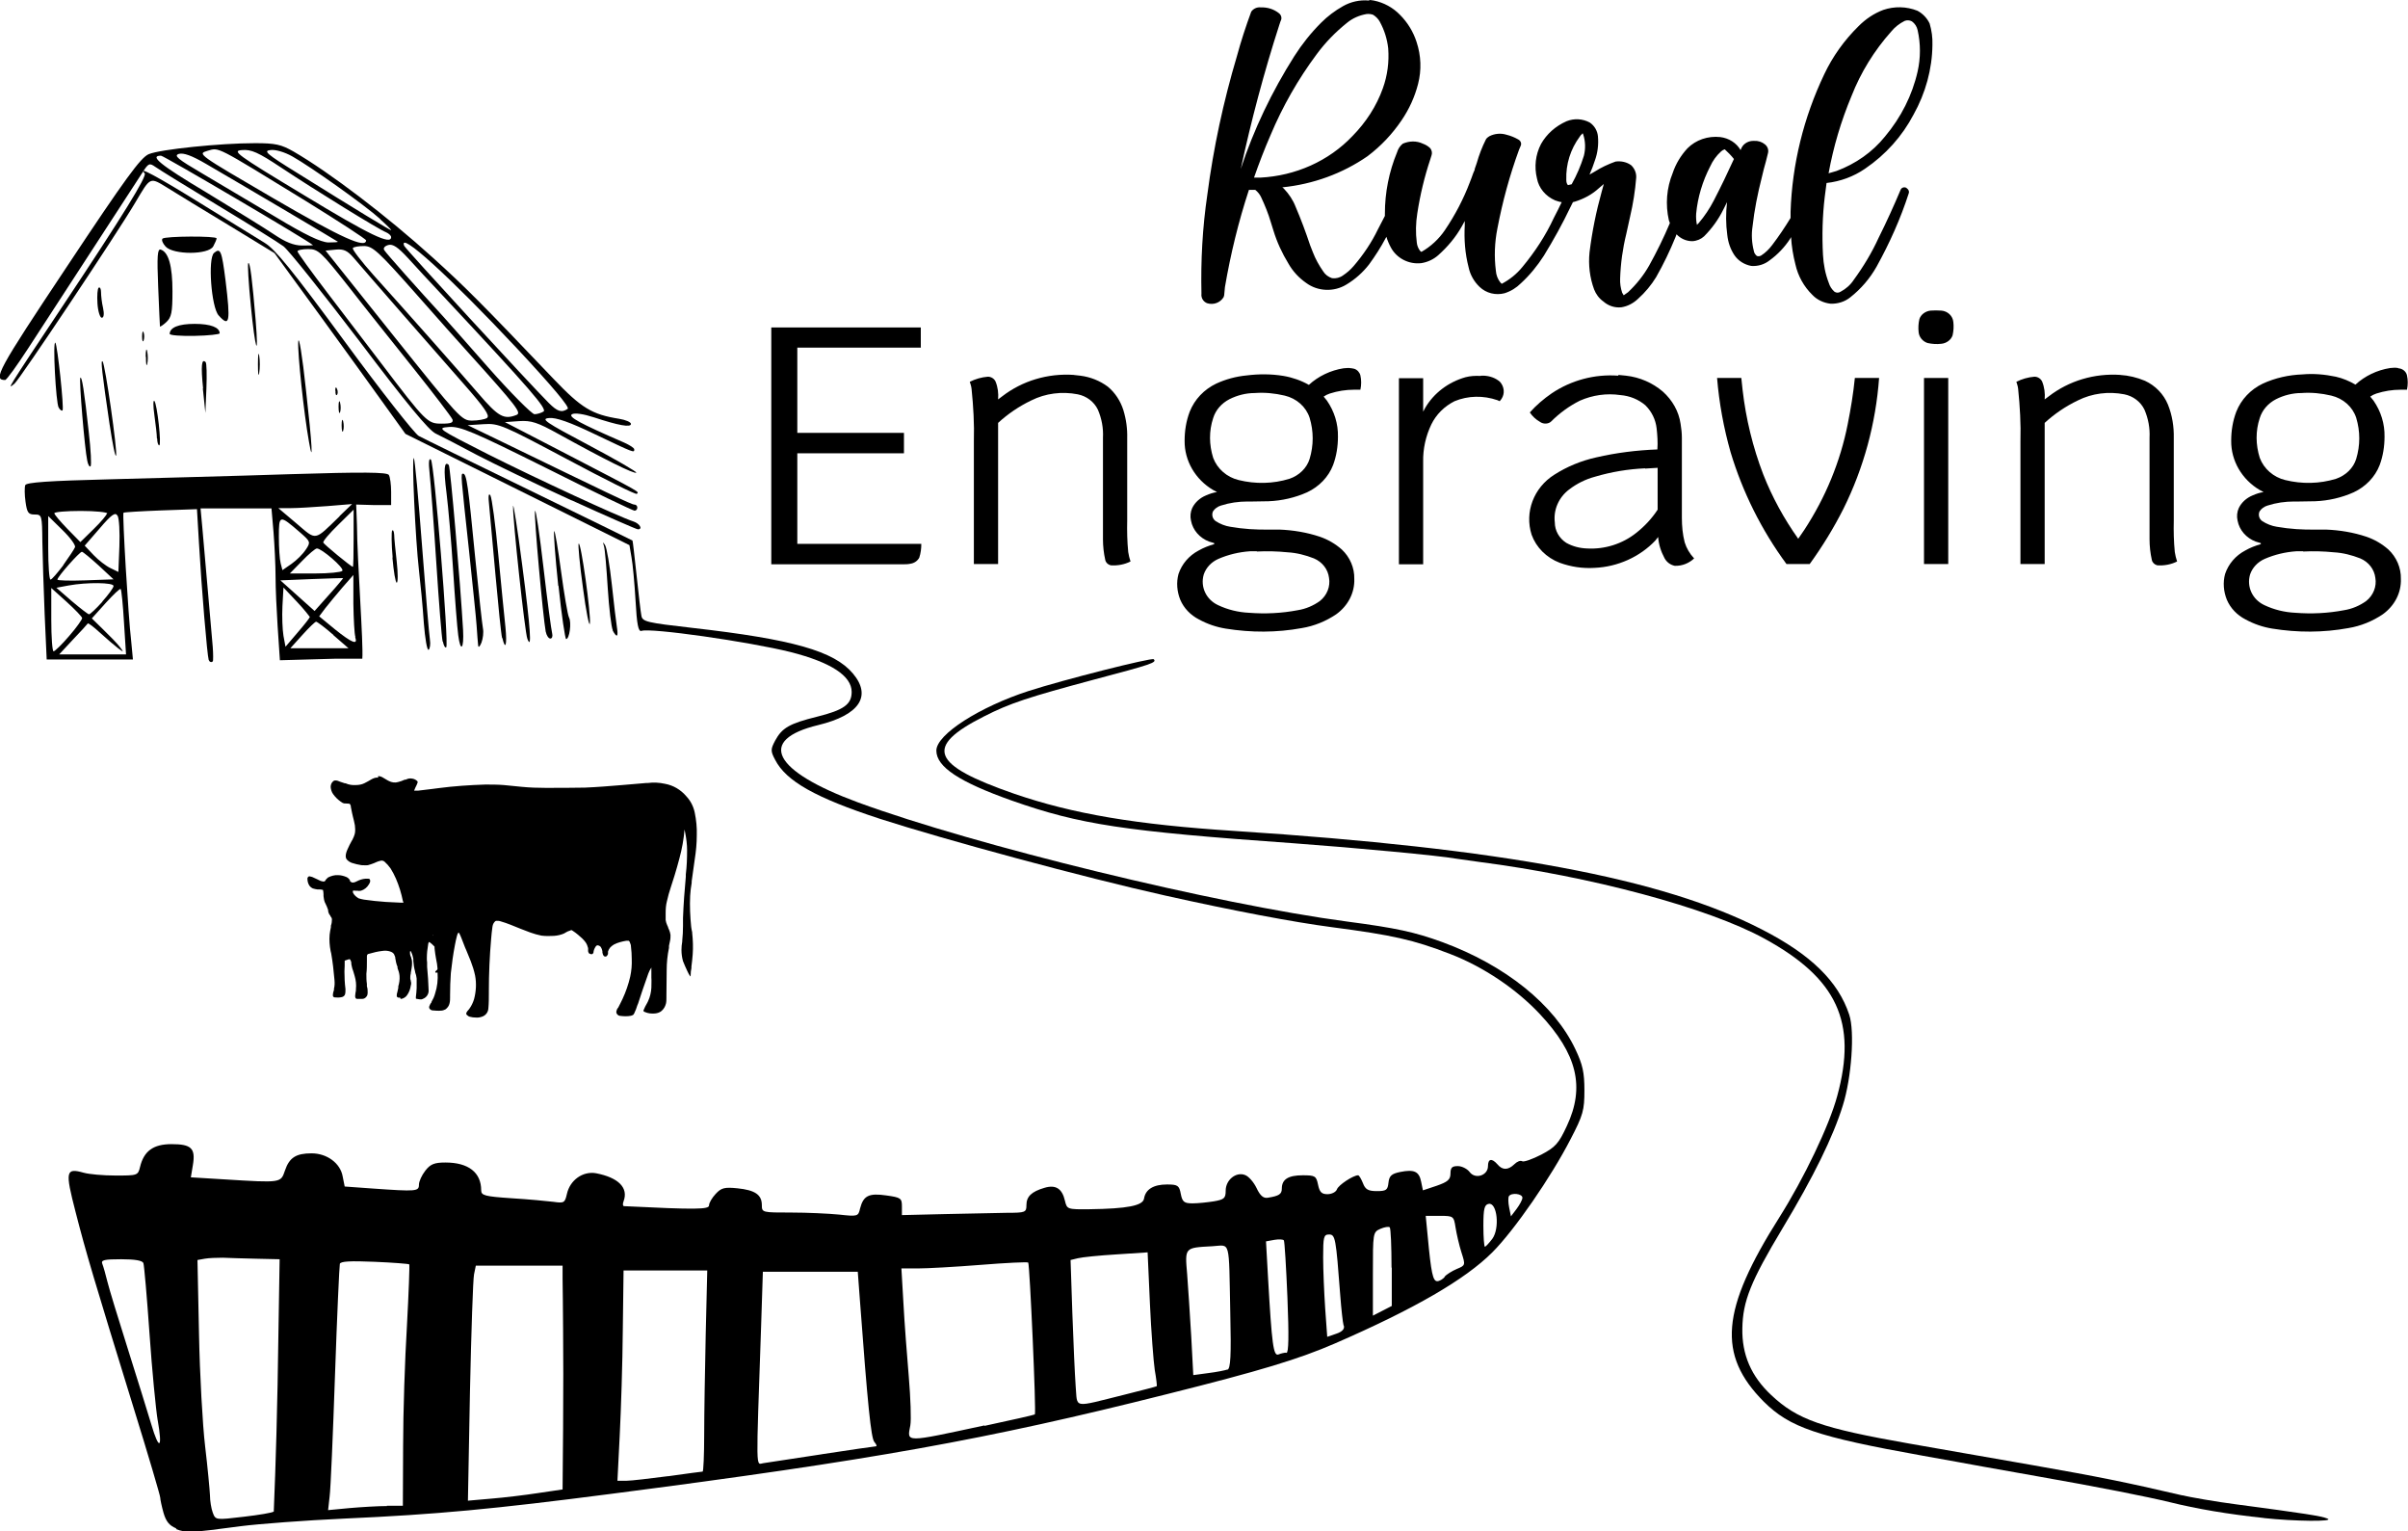 <svg viewBox="0 0 94.38 60" xmlns="http://www.w3.org/2000/svg" data-name="Layer 1" id="Layer_1">
  <defs>
    <style>
      .cls-1 {
        fill-rule: evenodd;
      }
    </style>
  </defs>
  <path d="M14.82,30.41c.08,0,.15.03.21.07.06.03.11.07.17.1l.04.02c.11.06.25.08.37.04.08-.02.17-.05.25-.09h.04c.09-.05.18-.06.27-.04.07.01.14.05.19.1.01.02.02.05,0,.07-.01.04-.03.08-.05.12l-.03.06s-.03.08-.05.12c0,0,0,0,0,0h0c.05,0,.1,0,.15,0,.19-.02.39-.05.58-.07l.23-.03c.61-.08,1.22-.12,1.83-.14.24,0,.49,0,.73.02l.71.07c.31.03.61.04.92.04.52,0,1.03,0,1.55-.01.48-.02.97-.06,1.45-.1.32-.03.63-.05.94-.08h.06c.23-.03.45-.02.68.03.33.06.62.23.84.49.17.18.28.4.33.64.06.29.09.59.08.89,0,.31-.03.63-.08.94-.04.29-.08.58-.12.86v.06c-.03.17-.05.34-.06.51-.02.4,0,.81.04,1.21.01.07.02.15.04.22v.03c.03.28.04.55.02.83-.01.16-.03.32-.05.48v.06c-.02.09-.03.18-.03.27v.02s0,.03-.02.04h0s0,0,0,0h0s0-.01,0-.01c-.04-.06-.08-.13-.11-.2-.06-.13-.12-.26-.17-.39-.04-.14-.06-.29-.06-.44,0-.11.01-.22.03-.33v-.03c.02-.19.03-.39.03-.58v-.31c.02-.54.06-1.08.11-1.62v-.09c.04-.32.05-.63.05-.95,0-.22-.03-.45-.07-.66l-.03-.15c-.03.38-.1.76-.2,1.13-.06.22-.12.45-.19.67l-.15.47c-.06.18-.11.36-.15.54-.04.15-.05.31-.05.46,0,.09,0,.19,0,.28.01.07.03.13.06.2.02.04.04.08.05.13l.02.04c.03.07.05.14.06.21,0,.08,0,.16-.02.24-.01.06-.03.13-.04.19v.08c-.06.29-.09.58-.09.88,0,.33-.01.67-.01,1v.07c0,.08,0,.16-.02.24-.03.11-.08.2-.17.28-.07.06-.16.09-.26.1-.14.01-.27,0-.4-.06-.02,0-.04-.02-.05-.04,0,0,0-.01,0-.02.04-.1.09-.2.15-.3l.03-.06c.08-.17.12-.35.13-.53,0-.13.01-.27,0-.4v-.39s-.07.12-.07.12c-.04.08-.07.17-.1.26-.12.34-.24.68-.35,1.03l-.03.07c-.03.1-.07.21-.12.31-.01.03-.03.05-.05.07-.02.01-.05.02-.08.03-.15.03-.31.02-.45,0-.08-.02-.14-.1-.12-.18.01-.05.03-.1.07-.14h0c.06-.12.12-.23.17-.34.13-.28.23-.57.3-.87.05-.23.07-.46.06-.7,0-.16-.01-.32-.03-.48,0-.06-.02-.12-.05-.18,0-.02-.02-.03-.04-.05-.03,0-.06,0-.09,0-.17.03-.34.07-.49.15-.05.03-.1.07-.14.11-.04.05-.07.1-.09.16,0,.02,0,.04,0,.07v.03s-.03.07-.06.09c-.04.02-.09.01-.11-.02-.03-.04-.04-.08-.05-.13v-.05c-.01-.06-.03-.11-.06-.16-.03-.04-.07-.06-.12-.07-.04,0-.07.02-.09.06-.04.06-.07.13-.08.21v.02s-.02.04-.04.05c-.04.02-.09,0-.13-.02-.02-.03-.04-.06-.04-.1,0-.03,0-.05,0-.08v-.03c-.02-.08-.05-.16-.1-.23-.08-.11-.18-.2-.29-.29-.07-.06-.15-.12-.23-.17-.02-.02-.05-.02-.08,0-.07.02-.14.05-.2.09l-.03.02c-.13.06-.27.09-.41.1-.16.01-.33.01-.49-.01-.15-.03-.29-.07-.43-.12-.25-.09-.49-.19-.74-.29l-.05-.02c-.12-.05-.25-.09-.38-.13-.05-.02-.11-.02-.16-.02-.04,0-.07.03-.09.06-.04.05-.06.11-.07.18-.02.15-.04.31-.05.46-.06.69-.09,1.37-.09,2.06v.07c0,.2,0,.4-.02.61-.01.14-.1.26-.23.31-.08.03-.17.05-.26.04-.08,0-.16-.01-.23-.03-.05-.01-.09-.04-.13-.08-.02-.02-.02-.06-.01-.08.02-.04.05-.08.09-.12l.03-.04c.08-.11.14-.24.18-.37.08-.3.1-.62.04-.93-.04-.19-.1-.38-.17-.56-.06-.15-.12-.29-.18-.44l-.04-.09c-.05-.12-.09-.24-.14-.36l-.02-.05c-.02-.06-.05-.11-.08-.17,0,0,0,0,0,0-.01,0-.02,0-.03,0-.02.03-.04.07-.05.12-.03.12-.06.24-.08.36-.07.36-.12.73-.16,1.1-.02.29-.03.57-.03.86v.08c0,.08,0,.16-.02.24-.02.1-.08.18-.16.24-.06.03-.12.05-.18.05-.11.01-.22,0-.33-.01-.04,0-.08-.03-.11-.06-.02-.03-.03-.08-.01-.11.02-.05.04-.1.08-.14v-.02c.06-.1.11-.21.14-.32.09-.27.12-.55.1-.83h-.01s-.05,0-.07,0c0,0-.01,0-.01-.02,0-.02.01-.04.03-.05,0-.01.02-.02.03-.03h.01s.02-.04.02-.05c-.01-.13-.03-.27-.06-.4l-.03-.18c-.01-.1-.03-.19-.03-.29l-.03-.03c-.05-.05-.1-.1-.16-.14,0,0-.02-.01-.03-.01h0s-.03.06-.03.1c-.03.17-.05.35-.05.52,0,.06,0,.12.01.18v.17c.03.31.05.63.06.94,0,.14-.09.27-.23.32-.02.01-.04.02-.07.02h0c-.05,0-.1-.01-.15-.02h-.01s-.03,0-.04-.02c0-.02,0-.04,0-.06h0c.02-.12.02-.23.03-.34,0-.13,0-.25,0-.38-.01-.09-.03-.17-.06-.25v-.02c-.04-.14-.06-.28-.07-.42v-.08c-.02-.09-.04-.18-.08-.26,0-.02-.01-.03-.03-.04h0s-.01,0-.02.01c0,.02,0,.05,0,.07,0,.06.02.12.05.18v.02c.03.07.03.13.03.2,0,.12-.03.25-.05.37v.03c-.02.06-.02.13-.02.19,0,.03.01.05.02.08v.02c.02.06.02.12,0,.18-.02.14-.07.27-.15.38-.05.07-.13.12-.22.14-.01,0-.03,0-.04-.02h0s0-.02-.01-.03c-.02,0-.04,0-.05,0h-.02s-.05-.02-.06-.05c0-.05,0-.1.02-.15.01-.06.03-.12.04-.18v-.06c.04-.13.06-.27.05-.41-.01-.11-.04-.21-.08-.31v-.05c-.05-.11-.07-.23-.09-.35v-.03s-.03-.08-.05-.12c-.03-.04-.06-.06-.1-.08-.11-.05-.24-.06-.36-.04-.17.02-.34.06-.51.11-.02,0-.04.01-.06.02-.02.02-.03.05-.03.07,0,.06,0,.11,0,.17v.02c0,.17,0,.34-.02.5v.03c0,.12,0,.25.02.37v.1c.03.08.03.16.03.25,0,.05-.01.1-.04.14-.04.06-.1.1-.18.1-.06,0-.13,0-.19,0-.02,0-.05-.01-.06-.03-.02-.03-.02-.06-.02-.09,0-.07.02-.14.03-.21v-.05c.02-.18,0-.35-.05-.52-.02-.06-.03-.11-.05-.17l-.02-.06c-.03-.07-.04-.15-.06-.23v-.04c0-.05-.02-.1-.05-.15h0s-.04-.01-.06,0c-.05.02-.1.03-.15.05,0,.14,0,.28-.01.42,0,.23.01.46.04.69v.03c0,.06,0,.13-.02.19-.02.05-.07.09-.13.1-.09.02-.18.02-.27.01-.02,0-.04-.01-.06-.03-.01-.02-.02-.05-.01-.08,0-.06.02-.12.04-.18v-.05c.03-.11.03-.23.02-.34-.03-.35-.07-.71-.13-1.05l-.02-.08c-.04-.21-.06-.43-.04-.65.01-.1.03-.19.05-.29v-.06c.03-.08.04-.16.04-.24,0-.05-.02-.09-.06-.13v-.02c-.06-.06-.08-.13-.09-.2v-.03c-.03-.09-.07-.18-.11-.26l-.02-.04c-.03-.08-.04-.16-.05-.24v-.07c0-.06-.01-.11-.02-.17,0,0,0,0,0,0-.04-.01-.09-.02-.13-.02h-.09c-.06-.01-.12-.02-.18-.04-.06-.03-.11-.07-.14-.12-.05-.08-.07-.17-.07-.26,0-.02,0-.04.02-.06.02-.03.05-.04.08-.03.06.01.12.03.17.06.04.02.08.04.13.06l.04.02c.05.03.11.05.17.06.03,0,.06,0,.08-.02.01-.01.02-.03.03-.05h0s.06-.07.09-.09c.12-.06.26-.1.39-.09.11,0,.22.03.32.07.07.03.12.08.15.14v.03s.07.06.11.05c.06,0,.12-.03.18-.06l.04-.02c.12-.05.24-.08.37-.07.02,0,.05,0,.07.02.01.02.02.04.02.06,0,.05-.02.1-.05.14-.07.12-.18.21-.31.25-.05.01-.1.01-.15,0h-.07s-.06-.01-.09,0c0,0-.01,0-.01.01,0,.03,0,.05.01.08.05.09.13.16.22.21.07.02.14.04.21.05.28.04.56.07.85.09.2.01.41.02.61.03h.04s.04,0,.04,0v-.02s-.02-.05-.02-.05c-.06-.3-.15-.59-.27-.87-.06-.14-.13-.27-.21-.4-.07-.1-.15-.19-.24-.27-.05-.04-.11-.05-.17-.03-.05.01-.1.03-.15.05l-.09.04c-.08.03-.16.06-.24.08-.08.01-.17,0-.25,0-.13-.02-.26-.05-.38-.09-.08-.03-.16-.08-.21-.15-.02-.03-.03-.07-.03-.11,0-.09.03-.18.07-.27.05-.12.11-.23.17-.34l.02-.03c.04-.08.08-.17.1-.26.02-.1.01-.21,0-.31-.02-.12-.05-.23-.08-.35l-.03-.13c-.02-.08-.03-.17-.05-.25v-.03s-.02-.05-.03-.07c-.01-.01-.03-.02-.04-.02-.06,0-.12-.01-.17-.01h-.02c-.05-.01-.1-.04-.15-.08-.11-.08-.2-.17-.28-.28-.06-.08-.09-.18-.1-.28,0-.09.03-.17.1-.23.02-.02.05-.03.08-.03.07,0,.13.02.19.05.06.02.12.04.18.06h.03c.13.06.27.08.41.07.11,0,.23-.02.33-.07.1-.05.19-.1.29-.16l.04-.02c.07-.03.14-.05.21-.04ZM16.95,36.63l.02.03h.01s0,0,0,0c0-.01-.02-.02-.03-.03h0Z" class="cls-1"></path>
  <path d="M6.49,9.66c-.11-.12-.17-.26-.12-.31.1-.1,2.12-.11,2.12-.01,0,.04-.06.18-.13.31-.18.34-1.57.34-1.87.01Z" class="cls-1"></path>
  <path d="M3.82,11.89c-.02-.31,0-.59.05-.62.05-.03.09.05.09.18s.03.41.08.62c.05.23.03.38-.05.38-.07,0-.15-.25-.17-.56Z" class="cls-1"></path>
  <path d="M8.57,12.36c-.29-.32-.43-2.24-.18-2.45.25-.21.3-.1.45,1.08.2,1.63.16,1.85-.27,1.37Z" class="cls-1"></path>
  <path d="M6.27,12.8s-.04-.73-.07-1.56c-.05-1.21-.03-1.5.1-1.46.31.1.46.65.46,1.63,0,.84-.04,1.02-.24,1.21-.13.12-.25.2-.26.17Z" class="cls-1"></path>
  <path d="M6.65,13.09c0-.26.35-.4.98-.4s.98.14.98.37c0,.04-.44.09-.98.1s-.98-.02-.98-.08Z" class="cls-1"></path>
  <path d="M5.57,13.18c0-.17.03-.24.06-.15.03.08.03.22,0,.31-.03.08-.06.02-.06-.15Z" class="cls-1"></path>
  <path d="M9.83,11.96c-.09-.88-.13-1.62-.1-1.65.07-.07.16.68.29,2.24.13,1.61-.02,1.16-.19-.58Z" class="cls-1"></path>
  <path d="M5.71,13.98c0-.27.03-.36.06-.21.03.15.03.37,0,.49s-.05,0-.05-.28Z" class="cls-1"></path>
  <path d="M10.11,14.28c0-.37.02-.52.05-.34s.03.49,0,.67-.05.03-.05-.34Z" class="cls-1"></path>
  <path d="M13.14,15.31c0-.14.03-.17.07-.07.04.09.03.19,0,.23-.04.04-.07-.03-.06-.16Z" class="cls-1"></path>
  <path d="M7.96,15.22c-.09-.89-.06-1.19.1-1.03.04.04.05.5.03,1.03l-.04.96-.1-.96Z" class="cls-1"></path>
  <path d="M2.3,15.97c-.11-.17-.24-2.65-.13-2.54.08.08.35,2.59.28,2.65-.03.03-.1-.02-.15-.11Z" class="cls-1"></path>
  <path d="M13.27,15.93c0-.2.03-.27.06-.15.03.12.03.28,0,.37s-.06-.01-.06-.22Z" class="cls-1"></path>
  <path d="M13.39,16.66c0-.2.03-.27.06-.15s.03.28,0,.37-.06-.01-.06-.22Z" class="cls-1"></path>
  <path d="M6.15,17.18c0-.15-.05-.56-.1-.92-.05-.35-.05-.6,0-.55.11.12.29,1.74.19,1.74-.04,0-.08-.12-.08-.27Z" class="cls-1"></path>
  <path d="M12.11,17.31c-.2-1.11-.45-3.47-.42-3.92.02-.28.16.55.3,1.87.25,2.2.29,3.03.12,2.05Z" class="cls-1"></path>
  <path d="M4.3,16.66c-.31-2.11-.36-2.57-.28-2.5.1.1.59,3.52.53,3.69-.03.08-.14-.46-.25-1.2Z" class="cls-1"></path>
  <path d="M3.42,18.05c-.1-.45-.33-3.19-.27-3.25.06-.06.15.5.33,2.14.08.69.11,1.29.07,1.33s-.1-.06-.13-.22Z" class="cls-1"></path>
  <path d="M22.41,19.61c-1.38-.63-3.06-1.44-3.73-1.79-.67-.36-1.39-.73-1.6-.83-.27-.12-1.17-1.21-2.99-3.62-1.44-1.89-2.78-3.57-2.98-3.72s-1.36-.87-2.57-1.6-2.31-1.41-2.45-1.51c-.23-.16-.27-.15-.5.21-.22.34-1.42,2.18-4.48,6.89-.45.69-.85,1.25-.91,1.25-.49,0-.29-.37,2.42-4.44,2.31-3.48,2.89-4.27,3.21-4.41.46-.19,2.8-.43,4.16-.43.81,0,1.03.05,1.52.33,1.4.81,3.65,2.52,5.46,4.16,1.25,1.13,1.88,1.76,4.73,4.75,1.09,1.14,1.5,1.39,2.57,1.56.25.04.46.13.46.2,0,.15-.49.06-1.46-.26-.4-.13-.74-.18-.85-.12-.17.1.31.36,2.04,1.11.22.1.4.21.4.27,0,.14,0,.14-1.53-.59-1-.48-1.54-.67-1.81-.64-.34.03-.15.16,1.55,1.06,1.06.56,1.9,1.05,1.87,1.08-.07.07-1.27-.53-3.06-1.52-.81-.45-1.06-.53-1.53-.5l-.56.04,2.57,1.33c2.83,1.47,2.69,1.39,2.6,1.48-.04.04-1.26-.57-2.72-1.35-2.52-1.34-2.69-1.42-3.28-1.38l-.63.04,1.16.56c4.41,2.14,5.26,2.55,5.37,2.55.07,0,.12.05.12.12s-.05.12-.11.12-1.61-.74-3.44-1.66c-2.89-1.44-3.39-1.65-3.83-1.62-.49.04-.46.06,1.51,1.06,1.95.98,5.15,2.46,5.71,2.64.25.08.39.31.18.31-.05,0-1.22-.51-2.6-1.14ZM14.9,8.58c-.61-.55-2.74-2.06-3.44-2.45-.3-.17-.67-.28-.86-.25-.29.03-.16.15,1.04.89,2.37,1.48,3.63,2.24,3.69,2.25.03,0-.16-.19-.43-.43ZM12.26,9.6c-.21-.19-5.84-3.5-5.95-3.5-.47,0-.03.36,1.78,1.44,1.12.68,2.32,1.42,2.66,1.65.43.29.76.43,1.09.43.26,0,.46,0,.43-.03ZM15.33,9.29c0-.06-.09-.14-.2-.19-.27-.1-2.75-1.63-4.12-2.54-.89-.59-1.16-.71-1.52-.68-.41.03-.26.15,2.43,1.77,2.59,1.57,3.41,1.96,3.41,1.64ZM13.24,9.47c-.05-.04-3.55-2.11-5.15-3.04-.58-.34-.9-.45-1.08-.4-.21.07-.05.2.94.78.66.39,1.94,1.15,2.85,1.69,1.16.7,1.77.99,2.07,1,.23,0,.39-.01.37-.03ZM14.35,9.42c0-.05-1.08-.75-2.39-1.56-3.57-2.19-3.36-2.08-3.83-1.95-.4.12-.38.13,2.57,1.85,2.68,1.56,3.65,2,3.65,1.65ZM22.25,16.02c.09-.06-.6-.88-1.97-2.35-2.65-2.83-4.67-4.66-4.44-4.04.04.11,4.92,5.41,5.66,6.15.35.35.51.4.75.24ZM21.3,16.13c.16-.1-.48-.84-3.94-4.54-.48-.51-1.1-1.18-1.38-1.49-.38-.41-.58-.55-.76-.5-.14.04-.21.12-.16.2.06.11,1.4,1.61,2.3,2.59.07.07.86.97,1.76,1.99.9,1.02,1.73,1.85,1.83,1.85.1,0,.27-.05.36-.11ZM20.24,16.26c.21-.08.04-.31-1.91-2.47-.28-.31-1.22-1.36-2.09-2.35-1.4-1.58-1.63-1.79-1.96-1.8-.21,0-.41.03-.45.08-.04.04.33.52.82,1.07,1.27,1.41,3.17,3.55,4.1,4.63.78.91,1,1.03,1.49.84ZM17.73,16.43c-.04-.1-.72-.99-1.51-1.98-.79-.99-1.96-2.45-2.58-3.25-1.06-1.34-1.17-1.44-1.56-1.44-.23,0-.42.04-.42.09s.53.78,1.17,1.62c.64.84,1.59,2.08,2.1,2.75,1.77,2.33,1.83,2.38,2.38,2.38.38,0,.47-.04.42-.18ZM19.09,16.37c.12-.08-.1-.4-.9-1.31-1.12-1.27-3.81-4.35-4.33-4.96-.24-.28-.39-.35-.7-.32l-.4.04,2.66,3.33c2.57,3.21,2.67,3.33,3.08,3.33.24,0,.5-.05.59-.1Z" class="cls-1"></path>
  <path d="M15.39,21.85c-.05-.54-.05-1.02-.02-1.06.04-.04.07.03.08.16,0,.13.05.61.1,1.06.05.45.05.82,0,.82s-.12-.44-.17-.99Z" class="cls-1"></path>
  <path d="M22.85,23.04c-.13-.93-.2-1.71-.17-1.74.09-.09.49,2.79.44,3.13-.02.16-.15-.46-.27-1.39Z" class="cls-1"></path>
  <path d="M24.02,24.7c-.06-.12-.15-.87-.2-1.66-.05-.8-.11-1.54-.15-1.65-.05-.17-.04-.17.05-.02.06.1.18.79.26,1.53.08.74.17,1.5.2,1.68.06.38,0,.43-.17.12Z" class="cls-1"></path>
  <path d="M21.88,22.95c-.12-1.15-.19-2.11-.16-2.14.03-.03.15.68.27,1.57.12.89.26,1.71.31,1.81.11.2.02.85-.11.85-.04,0-.18-.94-.3-2.09Z" class="cls-1"></path>
  <path d="M21.39,24.76c-.11-.6-.47-4.59-.42-4.74.03-.09.18.91.33,2.21.15,1.3.31,2.47.34,2.58.03.12,0,.21-.07.21s-.15-.12-.18-.27Z" class="cls-1"></path>
  <path d="M20.67,25.03c-.1-.25-.58-4.73-.56-5.19,0-.2.17.84.36,2.32.33,2.52.38,3.34.2,2.87Z" class="cls-1"></path>
  <path d="M19.68,25c-.04-.15-.15-1.26-.26-2.47-.11-1.21-.22-2.45-.25-2.75-.04-.34-.02-.48.05-.37.06.1.2,1.15.31,2.32.11,1.18.24,2.45.28,2.84.07.7,0,.94-.12.43Z" class="cls-1"></path>
  <path d="M18.74,25.28c-.01-.1-.04-.45-.06-.77-.02-.32-.16-1.61-.29-2.87-.33-3.06-.34-3.08-.24-3.08.14,0,.2.47.47,3.24.14,1.41.28,2.68.31,2.83.03.15,0,.39-.06.55-.07.17-.12.21-.13.1Z" class="cls-1"></path>
  <path d="M17.96,24.89c-.04-.29-.13-1.44-.2-2.55-.07-1.11-.19-2.47-.26-3.03-.12-.94-.09-1.27.09-1.09.06.06.45,4.57.56,6.47.04.74-.1.89-.19.2Z" class="cls-1"></path>
  <path d="M17.35,25.14c-.04-.16-.15-1.55-.25-3.1s-.22-3.11-.26-3.48c-.05-.45-.03-.63.05-.55.13.13.71,7.24.6,7.35-.04.04-.1-.06-.13-.22Z" class="cls-1"></path>
  <path d="M16.61,24.39c-.04-.62-.13-1.54-.19-2.05-.14-1.23-.29-4.47-.2-4.39.04.04.18,1.58.32,3.42.14,1.85.28,3.5.31,3.69.03.18,0,.36-.05.4-.06.04-.14-.44-.19-1.06Z" class="cls-1"></path>
  <path d="M8.18,25.86h0c-.06-.19-.28-2.8-.38-4.56l-.08-1.35-1.42.05c-.78.03-1.44.07-1.46.09-.05.04.19,4.1.3,5.01l.07.74h-.77s-2.61,0-2.61,0l-.08-1.77c-.04-.97-.08-2.25-.09-2.84-.01-1.04-.02-1.07-.3-1.07-.25,0-.3-.07-.36-.5-.04-.28-.04-.57-.01-.65.04-.11.93-.17,3.32-.23,1.79-.05,4.97-.13,7.05-.2,2.9-.09,3.81-.08,3.88.03.05.08.09.38.09.66v.52s-.67,0-.67,0l-.7-.02.03.79c.01,1.44.26,4.68.21,5.25h-1.05s-2.18.06-2.18.06l-.09-1.35c-.04-.61-.08-1.47-.08-1.92s-.04-1.24-.08-1.75l-.08-.93h-2.78l.07.76c.04.42.12,1.4.19,2.17.07.77.16,1.8.2,2.29.03.3.04.57.03.73h0c0,.1-.14.09-.16,0ZM13.42,22.36c.07-.11-.81-.87-1-.87-.06,0-.32.22-.58.49l-.48.49h.99c.55,0,1.02-.05,1.06-.1ZM13.07,24.88c-.33-.29-.64-.52-.68-.52s-.28.23-.54.52l-.47.52h1.14s1.14,0,1.14,0l-.6-.52ZM12.15,24.18s-.23-.31-.52-.61l-.52-.55-.04.73c-.02.4,0,.92.04,1.16l.08.43.47-.55c.26-.3.48-.58.48-.61ZM3.87,22.16c-.32-.29-.62-.54-.66-.54-.09,0-.96.98-.96,1.09,0,.04.5.05,1.1.03l1.1-.04-.58-.54ZM4.21,20.12c0-.05-.47-.1-1.04-.1s-1.04.04-1.04.09.23.32.51.61l.51.52.52-.51c.29-.28.52-.56.52-.61ZM13.86,21.1v-1.13l-.61.6c-.34.33-.6.64-.58.69.03.07,1.08.94,1.16.95.02,0,.03-.5.03-1.12ZM11.99,21.53c.19-.29.18-.31-.22-.66-.82-.71-.84-.71-.84.16,0,.42.03.89.07,1.04l.07.27.36-.25c.2-.14.45-.39.55-.55ZM2.48,22.14c.22-.31.43-.62.46-.7.03-.08-.19-.38-.5-.68l-.55-.54v1.25c0,.69.04,1.24.09,1.24.05,0,.27-.26.5-.56ZM4.01,23.57c.24-.27.44-.54.44-.61,0-.14-1.04-.15-1.76-.02l-.48.09.6.52c.33.28.64.52.68.52.04,0,.28-.22.52-.49ZM13.46,22.65s-.57.01-1.25.04l-1.22.05.67.6.67.6.57-.64c.32-.35.56-.65.55-.65ZM2.71,24.92c.29-.33.51-.65.51-.7,0-.05-.28-.34-.61-.64l-.6-.54v1.24c0,.68.04,1.24.09,1.24.05,0,.33-.27.61-.6ZM4.6,20.2c-.08-.14-.23-.04-.69.5l-.59.68.35.37c.19.2.49.43.66.51l.31.15.04-1.01c.02-.56-.01-1.09-.07-1.19ZM13.31,20.22l.49-.47-.97.08c-.53.04-1.18.08-1.44.08h-.48l.71.6c.8.68.68.7,1.69-.28ZM13.93,24.96c-.04-.11-.07-.7-.08-1.31v-1.12s-.43.49-.43.49c-.23.27-.53.63-.67.81l-.24.32.62.51c.66.53.91.63.79.31ZM4.86,24.39c-.04-.69-.1-1.28-.13-1.31-.03-.03-.29.22-.59.55l-.54.6.45.44c.25.24.54.54.64.67.17.22.17.23-.06.06-.13-.1-.45-.37-.7-.6-.25-.23-.47-.4-.49-.37-.02.03-.28.32-.58.63l-.54.58h2.62l-.08-1.25Z" class="cls-1"></path>
  <path d="M88.75,59.48c-1.42-.15-2.66-.36-3.7-.62-.91-.22-2.77-.59-5.22-1.02-.64-.11-1.57-.28-2.08-.37-.5-.09-1.58-.29-2.38-.43-4.18-.75-5.22-1.11-6.24-2.12-1.83-1.84-1.68-3.6.61-7.22.96-1.52,1.96-3.6,2.27-4.76.79-2.89,0-4.6-2.85-6.16-2.2-1.21-6.84-2.45-11.2-3.01-.37-.05-.78-.11-.92-.13-.59-.11-3.89-.42-6.35-.6-6.65-.47-8.36-.73-11.03-1.67-2.06-.73-2.96-1.32-2.96-1.96s1.72-1.72,3.6-2.33c1.39-.45,4.84-1.32,4.92-1.25.13.13-.08.2-2.31.79-2.61.7-3.32.93-4.34,1.45-2.36,1.19-2.08,1.9,1.18,3.03,2.3.79,4.76,1.21,8.66,1.46,10.46.68,16.75,1.85,20.65,3.86,1.91.98,2.99,2.03,3.42,3.34.22.66.09,2.47-.25,3.55-.38,1.23-1.15,2.8-2.36,4.81-1.26,2.1-1.56,2.86-1.58,3.93-.02,1.03.35,1.88,1.13,2.61,1.03.97,1.99,1.3,5.4,1.9,1.1.19,3.29.58,4.86.85,2.62.46,3.65.67,5.8,1.17.4.09,1.37.26,2.14.36,2.71.36,3.36.46,3.6.56.32.13-1.29.11-2.5-.02Z" class="cls-1"></path>
  <path d="M6.92,59.89c-.28-.11-.41-.27-.51-.61-.07-.25-.13-.53-.13-.6,0-.08-.47-1.67-1.05-3.54-1.55-5.02-1.86-6.06-2.27-7.66-.41-1.59-.39-1.73.32-1.53.21.06.77.11,1.25.11.85,0,.88,0,.96-.34.15-.62.52-.89,1.23-.89.78,0,.95.16.84.82l-.08.48,1.31.08c2.26.14,2.21.14,2.38-.35.17-.5.43-.67,1.04-.67s1.13.39,1.22.9l.08.4,1.11.08c1.7.12,1.8.11,1.8-.15,0-.13.11-.37.25-.55.2-.26.36-.32.79-.32.9,0,1.4.39,1.4,1.09,0,.2.14.24,1.19.31.66.04,1.39.11,1.64.14.42.06.45.04.53-.31.12-.54.62-.9,1.14-.81.88.17,1.28.57,1.08,1.1-.04.1-.03.19.02.19,2.83.14,3.33.13,3.33-.03,0-.1.12-.3.26-.45.22-.24.35-.27.85-.22.69.07.96.25.96.66,0,.29.02.29,1.14.29.63,0,1.48.04,1.89.08.73.08.75.07.82-.24.13-.5.34-.61,1.03-.51.57.08.61.11.61.43v.34l1.68-.04c.92-.02,2.02-.04,2.44-.05.72,0,.76-.02.76-.3,0-.34.2-.53.71-.68.44-.13.69.03.8.51.08.33.09.34.96.33,1.49-.02,2.1-.14,2.14-.42.06-.36.37-.55.9-.55.42,0,.48.04.54.37.06.31.13.37.46.37.21,0,.59-.04.84-.08.4-.07.46-.12.46-.42,0-.42.41-.75.76-.61.14.05.34.28.45.51.14.3.27.41.44.38.44-.07.55-.14.55-.36,0-.36.25-.52.82-.52.49,0,.53.03.6.37.06.29.14.37.37.37.16,0,.33-.08.37-.19.06-.17.64-.55.83-.55.04,0,.12.14.19.31.09.24.2.31.54.31.37,0,.43-.04.46-.33.03-.27.12-.35.46-.42.55-.11.74-.02.82.38l.07.34.54-.18c.43-.15.54-.24.54-.48s.07-.29.29-.29c.16,0,.37.11.46.23.22.3.72.14.72-.23,0-.29.15-.32.37-.07.2.24.42.23.66,0,.11-.11.24-.16.31-.12.06.04.4-.08.75-.26.55-.29.68-.43,1-1.12.72-1.53.41-2.82-1.06-4.39-.92-.98-2.21-1.85-3.51-2.35-1.45-.56-2.26-.74-4.63-1.05-1.52-.2-3.85-.64-6.54-1.24-3.19-.71-8.65-2.19-11.19-3.01-2.51-.82-3.67-1.47-4.1-2.31-.18-.34-.18-.41,0-.75.27-.5.56-.67,1.65-.94,1.04-.26,1.35-.48,1.35-.97,0-.63-.82-1.16-2.39-1.56-1.65-.41-5.51-.96-5.85-.83-.12.04-.18-.25-.23-1.18-.04-.68-.11-1.45-.16-1.71l-.08-.47-4.39-2.18-4.39-2.18-.82-1.14c-.45-.63-1.6-2.22-2.56-3.54l-1.75-2.4-1.77-1.08c-.98-.59-2.06-1.25-2.41-1.47-.72-.44-.67-.46-1.28.57-.7,1.19-4.52,6.91-4.73,7.09-.3.25-.37.35,1.94-3.12,2.27-3.41,3.27-5.02,3.16-5.12-.3-.3.47.11,2.18,1.17,1.1.68,2.24,1.38,2.53,1.56.41.25,1.1,1.1,3.13,3.86,1.43,1.95,2.74,3.61,2.9,3.7.16.09,2.11,1.04,4.33,2.12s4.04,1.97,4.05,1.98c.01,0,.08.62.16,1.36.08.74.16,1.45.19,1.59.04.23.23.27,1.98.47,3.96.45,5.57.91,6.31,1.79.75.89.25,1.63-1.36,2.02-2.41.58-1.78,1.8,1.56,3.03,4.6,1.69,14.04,3.99,19.18,4.67,1.9.25,2.64.41,3.71.8,2.48.91,4.4,2.45,5.23,4.21.28.59.35.9.35,1.6,0,.78-.05.97-.54,1.91-.76,1.48-2.2,3.57-3.07,4.44-1.06,1.06-3.04,2.21-6.17,3.57-1.41.61-2.88,1.06-6.6,1.99-7.07,1.78-11.54,2.58-21.75,3.9-4.63.6-6.86.81-10.45.97-1.55.07-3.39.21-4.09.3-1.94.26-2.13.27-2.54.11ZM59.67,46.93c0-.16-.43-.21-.53-.06-.03.05-.03.25.01.44l.07.35.22-.29c.12-.16.23-.36.23-.44ZM58.49,48.54c.3-.41.19-1.43-.14-1.37-.17.03-.21.19-.21.86,0,.45.03.82.06.82.03,0,.16-.14.29-.31ZM52.66,51.93c-.03-.11-.09-.64-.13-1.18-.17-2.24-.19-2.38-.44-2.38-.21,0-.23.1-.23.9,0,.49.04,1.4.08,2l.08,1.11.35-.12c.24-.08.34-.19.3-.32ZM54.54,49.67c0-.83-.03-1.54-.07-1.58-.04-.04-.21-.01-.37.06-.29.13-.29.16-.29,1.77v1.63l.37-.19.37-.19v-1.5ZM56.61,50.03c.08-.09.3-.23.49-.31.34-.14.34-.15.18-.65-.09-.28-.19-.72-.23-.97-.07-.45-.08-.46-.62-.46h-.55l.08.82c.13,1.4.2,1.74.37,1.74.09,0,.22-.08.3-.17ZM50.42,53.01c.09,0,.1-.66.04-2.17-.05-1.19-.11-2.2-.14-2.24s-.19-.05-.37-.02l-.33.06.08,1.42c.15,2.63.21,3.09.41,3.01.1-.04.23-.07.3-.07ZM6.18,55.65c-.07-.42-.22-1.95-.32-3.39-.1-1.44-.21-2.69-.24-2.77-.04-.1-.33-.15-.87-.15-.66,0-.8.03-.74.18.04.1.13.41.2.7s.43,1.46.79,2.6c.36,1.14.78,2.49.93,2.99.31,1.05.45.96.25-.17ZM48.11,53.67c.12-.05.15-.54.11-2.23-.06-2.94.02-2.65-.7-2.61-1.1.06-1.08.04-.99,1.1.04.51.11,1.61.16,2.44l.08,1.51.59-.08c.33-.04.67-.11.75-.14ZM44.1,54.64c.67-.17,1.23-.31,1.24-.33.01-.01-.02-.3-.08-.63-.05-.34-.14-1.51-.19-2.61l-.09-2-1.22.08c-.67.04-1.35.11-1.51.15l-.29.07.07,2.09c.04,1.15.1,2.44.13,2.86.08.88-.16.84,1.94.32ZM26.2,57.84c.71-.1,1.31-.18,1.34-.18.03,0,.06-.65.06-1.44s.03-2.56.06-3.94l.06-2.5h-3.28l-.03,2.33c-.01,1.28-.07,3.14-.12,4.12l-.09,1.79h.35c.19,0,.93-.09,1.63-.18ZM15.16,59h.63s.01-2.35.01-2.35c0-1.29.07-3.41.15-4.71.07-1.3.11-2.38.09-2.4-.02-.02-.64-.07-1.36-.1-.95-.04-1.33-.02-1.36.08-.02.08-.11,2.04-.19,4.36-.08,2.32-.17,4.46-.21,4.75l-.06.54.84-.08c.46-.04,1.12-.08,1.47-.08ZM10.73,59.23s.1-2.28.15-4.98l.08-4.91-.9-.02c-.5-.01-1.1-.03-1.33-.04-.23,0-.55.01-.71.04l-.28.05.06,2.89c.03,1.59.14,3.57.24,4.41.1.84.18,1.7.19,1.92,0,.21.05.52.11.68.11.29.11.29,1.21.16.61-.07,1.13-.16,1.17-.2ZM32.21,56.98c1.12-.17,2.07-.31,2.12-.31s.02-.08-.06-.17c-.13-.15-.26-1.43-.57-5.6l-.08-1.07h-3.72l-.07,2.17c-.2,5.83-.21,5.37.09,5.33.15-.02,1.18-.18,2.3-.35ZM38.58,55.87c1.07-.23,1.96-.43,1.98-.45.06-.06-.2-5.88-.26-5.95-.03-.03-.86.01-1.86.09s-2.1.14-2.46.14h-.65s.08,1.37.08,1.37c.04.76.14,2.05.21,2.88.07.83.1,1.68.06,1.9-.13.68-.25.68,2.91,0ZM21.1,58.5l.95-.14.02-2.4c.01-1.32.01-3.06,0-3.86,0-.81-.02-1.7-.02-1.99v-.52h-3.4l-.07.34c-.04.18-.11,2.26-.16,4.6l-.08,4.27.91-.08c.5-.04,1.33-.14,1.85-.22Z" class="cls-1"></path>
  <path d="M76.09,12.17c.25.02.45.21.47.45.02.17.01.35-.03.52-.06.18-.24.31-.44.33-.18.02-.36.01-.54-.03-.19-.06-.33-.23-.35-.42-.02-.17-.01-.35.03-.52.06-.18.24-.31.44-.33.14-.01.27-.01.41,0Z" class="cls-1"></path>
  <path d="M76.36,22.1h-.95v-7.29h.95v7.29Z" class="cls-1"></path>
  <path d="M68.3,15.28c.13,1.13.4,2.24.81,3.31.35.89.81,1.73,1.37,2.52l.24-.35c.83-1.27,1.41-2.67,1.7-4.14.12-.6.22-1.21.28-1.81h.95c-.13,1.78-.6,3.52-1.4,5.13-.38.75-.82,1.47-1.32,2.16h-.91c-.98-1.33-1.72-2.82-2.19-4.38-.27-.95-.45-1.93-.53-2.91h.95l.05.47Z" class="cls-1"></path>
  <path d="M58.05,14.72h.11c.23.01.46.09.63.24.17.19.2.46.06.67l-.07.09-.09-.04c-.55-.19-1.15-.18-1.68.04-.4.2-.72.52-.91.91-.22.46-.33.96-.32,1.46v4.02h-.95v-7.29h.95v1.31l.08-.15c.34-.58.91-1.01,1.58-1.2.19-.05.39-.06.59-.05Z" class="cls-1"></path>
  <path d="M36.1,13.62h-4.85v3.34h4.18v.8h-4.18v3.55h4.86c0,.18-.02.36-.08.54-.07.13-.2.22-.36.24-.09.02-.19.02-.29.02h-5.15v-9.28h5.86v.8Z" class="cls-1"></path>
  <path d="M83.09,14.69c.34.02.67.1.98.23.41.19.73.52.9.93.17.42.24.87.23,1.32v3.23c-.01.41,0,.82.04,1.23.02.13.05.25.09.37-.24.12-.51.17-.78.15-.11-.03-.19-.11-.21-.21-.06-.27-.09-.54-.09-.81,0-.13,0-.26,0-.39v-3.59c.02-.38-.05-.75-.2-1.1-.15-.31-.44-.53-.79-.6-.62-.12-1.26-.04-1.82.24-.48.23-.92.53-1.3.88v5.53h-.95v-4.81c.02-.68-.02-1.37-.09-2.05-.01-.1-.04-.19-.07-.28.22-.11.46-.18.71-.2.13,0,.25.08.3.19.09.22.12.46.1.7l.16-.12c.79-.61,1.79-.91,2.81-.84Z" class="cls-1"></path>
  <path d="M42.07,14.69l.27.03c.4.05.77.2,1.08.43.29.24.5.57.61.92.11.36.16.73.15,1.1v3.23c-.01.41,0,.82.04,1.23.02.13.05.25.09.37-.24.12-.51.17-.78.15-.11-.03-.19-.11-.21-.21-.06-.27-.09-.54-.09-.81,0-.13,0-.26,0-.39v-3.59c.02-.38-.05-.75-.2-1.1-.15-.31-.44-.53-.79-.6-.62-.12-1.26-.04-1.82.24-.48.23-.92.53-1.3.88v5.53h-.95v-4.81c.02-.68-.02-1.37-.09-2.05-.01-.1-.04-.19-.07-.28.22-.11.46-.18.71-.2.13,0,.25.08.3.19.09.22.12.46.1.7l.16-.12c.79-.61,1.79-.91,2.81-.84Z" class="cls-1"></path>
  <path d="M63.43,14.69l.3.03c.54.06,1.04.28,1.44.62.38.34.63.78.7,1.27.03.18.05.36.05.55v3.13c0,.32.03.65.11.96.07.23.2.45.37.63-.2.19-.47.3-.76.29-.18-.04-.32-.15-.4-.3-.14-.26-.23-.54-.25-.83l-.11.14c-.61.64-1.47,1.03-2.38,1.07-.47.03-.93-.04-1.37-.2-.52-.2-.92-.6-1.1-1.1-.28-.88.08-1.84.89-2.35.5-.32,1.06-.55,1.65-.68.78-.18,1.58-.28,2.39-.31.02-.28,0-.56-.03-.83-.04-.34-.19-.65-.44-.9-.27-.23-.61-.37-.98-.4-.54-.08-1.09,0-1.59.22-.42.21-.8.49-1.13.82l-.04.03c-.12.07-.28.06-.39-.02-.16-.09-.3-.22-.4-.37.25-.28.54-.53.86-.75.76-.51,1.68-.76,2.61-.69ZM64.48,18.35c-.67.03-1.33.14-1.97.33-.37.1-.71.27-1.01.5-.41.31-.62.8-.56,1.29,0,.32.17.62.45.8.25.14.53.21.81.22.7.04,1.39-.18,1.93-.61.33-.26.61-.56.84-.91v-1.64l-.49.03Z" class="cls-1"></path>
  <path d="M94,14.43c.17.01.31.13.34.28.04.18.04.37,0,.56h-.25c-.32,0-.64.05-.95.15-.09.03-.17.07-.24.12l.13.16c.29.42.44.91.43,1.41,0,.38-.06.76-.19,1.11-.18.47-.55.85-1.02,1.07-.47.21-.99.33-1.51.35-.2,0-.4.01-.61.01h-.21c-.36,0-.71.05-1.05.16-.13.04-.24.12-.31.23-.06.14-.01.3.11.38.17.11.37.19.57.22.51.09,1.03.12,1.54.11h.38c.54.02,1.08.11,1.59.28.32.11.61.28.86.5.32.3.5.72.49,1.15.02.55-.25,1.06-.71,1.39-.4.27-.86.46-1.35.54-.98.18-1.99.18-2.98.02-.37-.06-.72-.18-1.05-.36-.33-.17-.59-.44-.73-.77-.13-.32-.16-.68-.07-1.01.13-.39.41-.72.79-.92.19-.11.4-.19.61-.25v-.04l-.2-.06c-.37-.14-.64-.45-.71-.82-.04-.17-.02-.35.05-.5.11-.22.3-.39.54-.49.14-.06.28-.11.43-.13l-.15-.08c-.7-.41-1.13-1.15-1.12-1.93,0-.39.06-.77.2-1.14.19-.48.56-.87,1.04-1.1.48-.22,1.01-.34,1.55-.36.44-.04.88,0,1.31.09.27.06.53.17.77.31.37-.34.85-.57,1.36-.65.1-.01.21-.02.31,0ZM90.27,21.6h-.27c-.43.03-.85.13-1.24.3-.27.12-.48.34-.57.61-.14.48.09.98.56,1.2.38.18.79.28,1.21.3.64.05,1.28.02,1.91-.1.32-.05.62-.18.87-.36.28-.22.42-.57.36-.91-.04-.33-.26-.62-.59-.76-.33-.13-.68-.22-1.04-.24-.4-.04-.8-.05-1.2-.03ZM90.2,15.4c-.35,0-.69.09-.99.24-.31.16-.54.42-.64.74-.17.51-.16,1.05,0,1.56.16.43.54.76,1,.87.65.16,1.34.15,1.99-.05.38-.13.68-.42.79-.78.16-.53.16-1.08,0-1.61-.14-.43-.51-.76-.98-.87-.38-.09-.78-.13-1.17-.1Z" class="cls-1"></path>
  <path d="M52.98,14.43l.1.02c.12.04.21.14.24.26.04.18.04.37,0,.56h-.25c-.32,0-.64.05-.95.15-.09.03-.17.07-.24.12l.13.16c.29.42.44.91.43,1.41,0,.38-.06.76-.19,1.11-.18.47-.55.85-1.02,1.07-.47.21-.99.33-1.51.35-.2,0-.4.01-.61.01h-.21c-.36,0-.71.05-1.05.16-.13.04-.24.12-.31.23-.06.14-.01.3.11.38.17.11.37.19.57.22.51.09,1.03.12,1.54.11h.38c.54.02,1.08.11,1.59.28.32.11.61.28.86.5.32.3.5.72.49,1.15.02.55-.25,1.06-.71,1.39-.4.27-.86.46-1.35.54-.98.18-1.99.18-2.98.02-.37-.06-.72-.18-1.05-.36-.33-.17-.59-.44-.73-.77-.13-.32-.16-.68-.07-1.01.13-.39.41-.72.79-.92.19-.11.4-.19.61-.25v-.04l-.2-.06c-.37-.14-.64-.45-.71-.82-.04-.17-.02-.35.05-.5.11-.22.3-.39.54-.49.14-.06.28-.11.43-.13l-.15-.08c-.7-.41-1.13-1.15-1.12-1.93,0-.39.06-.77.2-1.14.19-.48.56-.87,1.04-1.1.37-.17.77-.28,1.19-.32.48-.06.97-.06,1.45.02.35.06.69.18.99.35.37-.34.85-.57,1.36-.65.1-.01.21-.02.31,0ZM49.26,21.6h-.27c-.43.03-.85.13-1.24.3-.27.12-.48.34-.57.61-.14.48.09.98.56,1.2.38.18.79.28,1.21.3.64.05,1.28.02,1.91-.1.32-.05.62-.18.87-.36.28-.22.42-.57.36-.91-.04-.33-.26-.62-.59-.76-.33-.13-.68-.22-1.04-.24-.4-.04-.8-.05-1.2-.03ZM49.18,15.4c-.35,0-.69.09-.99.24-.31.16-.54.42-.64.74-.17.51-.16,1.05,0,1.56.16.43.54.76,1,.87.65.16,1.34.15,1.99-.05.38-.13.68-.42.79-.78.16-.53.16-1.08,0-1.61-.14-.43-.51-.76-.98-.87-.38-.09-.78-.13-1.17-.1Z" class="cls-1"></path>
  <path d="M53.7,0l.14.02c.4.08.76.28,1.03.56.3.3.52.66.65,1.06.18.54.2,1.11.06,1.65-.13.51-.35.99-.65,1.43-.36.53-.8,1-1.33,1.4-.98.68-2.14,1.1-3.34,1.22l.06.05c.2.21.36.45.46.71.21.49.4,1,.57,1.51l.11.28c.1.26.24.51.4.74.08.13.2.22.35.27.15.02.31-.02.43-.11.15-.1.29-.22.41-.36.38-.44.71-.93.96-1.45.09-.17.18-.35.27-.52v-.09c0-.82.16-1.64.48-2.41.04-.13.11-.24.22-.33.25-.11.54-.12.79,0,.11.04.21.1.29.18.06.08.08.18.05.27l-.05.16c-.23.69-.4,1.4-.51,2.12-.06.38-.07.76-.02,1.14.01.12.06.24.13.33l.05.04c.37-.21.69-.51.92-.85.4-.59.73-1.22.98-1.88.05-.12.09-.24.13-.35l.06-.14v-.03s.08-.23.08-.23c.09-.32.21-.63.36-.93.03-.05.08-.09.13-.12.21-.11.46-.13.68-.06.16.04.31.1.45.18.1.05.15.16.1.26l-.06.14c-.37,1.01-.65,2.04-.85,3.09-.11.55-.13,1.11-.06,1.66.01.16.07.32.17.45l.06.06c.32-.17.59-.39.81-.66.49-.59.91-1.23,1.23-1.92.11-.21.21-.41.31-.62-.09-.01-.17-.04-.26-.07-.37-.16-.64-.48-.71-.86-.11-.45-.06-.93.16-1.35.22-.39.57-.7,1-.89.3-.12.63-.1.91.05.19.13.3.33.32.54.03.32-.01.65-.12.95-.06.19-.13.37-.21.55l.21-.12c.25-.16.53-.29.81-.39.22-.03.45.02.62.15.13.13.2.3.19.48-.04.51-.12,1.02-.24,1.53l-.15.68c-.14.57-.22,1.15-.24,1.74-.01.19.02.38.08.56.02.04.04.07.06.1l.17-.12c.33-.31.61-.66.83-1.05.3-.54.57-1.09.81-1.66l-.04-.11c-.14-.62-.09-1.26.15-1.85.12-.36.32-.69.58-.97.33-.33.8-.49,1.28-.44.34.04.64.23.8.51l.04-.09c.09-.18.29-.28.49-.27.16-.01.31.04.43.14.11.09.15.23.11.36-.05.2-.1.41-.16.61l-.08.33c-.16.63-.29,1.27-.36,1.91-.05.32-.03.65.05.96.01.08.06.15.12.2.06.02.12.01.17-.02.17-.11.31-.25.43-.41.26-.34.5-.7.72-1.06v-.24c.06-1.86.51-3.69,1.32-5.39.33-.7.79-1.34,1.35-1.89.27-.27.59-.49.96-.63.44-.15.91-.14,1.34.03.21.11.38.29.48.5.08.27.12.55.11.84-.01.95-.27,1.89-.74,2.73-.44.84-1.09,1.57-1.9,2.12-.45.31-.97.5-1.51.56l-.07.54c-.09.75-.11,1.51-.07,2.27.02.38.09.75.23,1.11.04.13.11.24.22.34.07.05.17.05.24,0,.21-.11.39-.27.52-.47.38-.52.71-1.07.97-1.64.31-.62.6-1.26.87-1.9l.03-.04c.06-.05.15-.06.21,0,.07.05.1.13.07.2-.32.99-.75,1.95-1.26,2.87-.26.46-.61.87-1.03,1.2-.21.17-.49.26-.77.25-.27-.03-.53-.15-.71-.34-.34-.33-.57-.75-.67-1.2-.09-.35-.15-.71-.17-1.07l-.04.07c-.21.32-.48.61-.8.84-.2.16-.46.24-.72.22-.27-.05-.51-.2-.66-.42-.16-.24-.25-.51-.28-.79-.06-.43-.06-.86-.01-1.29-.03.06-.06.12-.09.18l-.06.12c-.19.38-.44.73-.75,1.04-.12.11-.28.18-.46.19-.24,0-.46-.1-.62-.27l-.04.11c-.22.54-.47,1.06-.76,1.57-.19.31-.43.6-.71.85-.18.17-.4.29-.65.33-.26.03-.52-.06-.71-.23-.17-.12-.29-.29-.36-.47-.17-.46-.23-.96-.18-1.45.1-.81.26-1.6.48-2.39.03-.1.05-.19.08-.29l-.2.17c-.26.24-.58.41-.93.52l-.08.02-.1.2c-.31.65-.66,1.28-1.04,1.9-.25.39-.55.76-.9,1.08-.18.18-.39.31-.64.39-.35.09-.72,0-.98-.25-.22-.21-.37-.48-.43-.77-.14-.54-.18-1.09-.15-1.64v-.17s-.11.2-.11.2c-.24.43-.56.81-.93,1.14-.18.16-.41.27-.66.31-.5.06-.98-.2-1.2-.62-.07-.13-.13-.27-.17-.41l-.03.05c-.19.36-.41.7-.65,1.03-.24.31-.54.58-.89.79-.49.3-1.12.27-1.57-.06-.29-.2-.53-.46-.7-.76-.25-.41-.45-.84-.59-1.3l-.1-.32c-.1-.34-.23-.66-.38-.98-.05-.11-.13-.21-.23-.29h-.25c-.41,1.25-.72,2.52-.94,3.81-.01.11-.02.21-.03.32l-.02.07c-.13.22-.4.32-.65.24-.15-.06-.24-.21-.22-.37-.03-1.3.04-2.59.23-3.88.24-1.84.63-3.65,1.16-5.43.16-.59.35-1.17.56-1.74.08-.12.23-.19.38-.17.26-.01.51.07.71.23.1.08.12.21.06.31l-.05.15c-.6,1.86-1.1,3.74-1.51,5.64.51-1.55,1.22-3.03,2.1-4.42.3-.47.65-.91,1.05-1.31.25-.25.54-.47.86-.65.3-.17.65-.25,1-.22ZM61.97,5.28l-.05.07c-.37.5-.55,1.09-.53,1.69,0,.08.01.15.06.21h.02s.09-.02.13-.03c.2-.36.36-.73.48-1.12.07-.28.06-.57-.03-.84l-.02-.04-.05.06ZM67.53,5.88l-.07.05c-.19.17-.33.37-.43.59-.3.58-.49,1.21-.55,1.85-.01.15,0,.29.03.44l.07-.07c.23-.27.43-.57.59-.88.28-.54.54-1.08.79-1.63-.11-.14-.23-.26-.36-.38l-.07.03ZM74.72.8l-.07.02c-.2.1-.38.24-.52.41-.67.75-1.2,1.61-1.56,2.53-.41.98-.71,1.99-.9,3.03l.31-.09c.75-.28,1.41-.74,1.9-1.35.63-.75,1.07-1.62,1.28-2.55.12-.53.12-1.09,0-1.62-.03-.14-.11-.26-.22-.34-.07-.04-.15-.05-.22-.04ZM53.56.55c-.28.05-.54.16-.76.34-.45.36-.85.77-1.19,1.23-.73.98-1.34,2.05-1.81,3.17-.24.55-.45,1.1-.65,1.67h.24c1.39-.07,2.69-.65,3.62-1.63.53-.54.94-1.17,1.19-1.87.18-.5.25-1.03.21-1.56-.04-.37-.15-.72-.33-1.05-.06-.11-.15-.2-.26-.27-.08-.03-.17-.04-.26-.03Z" class="cls-1"></path>
</svg>